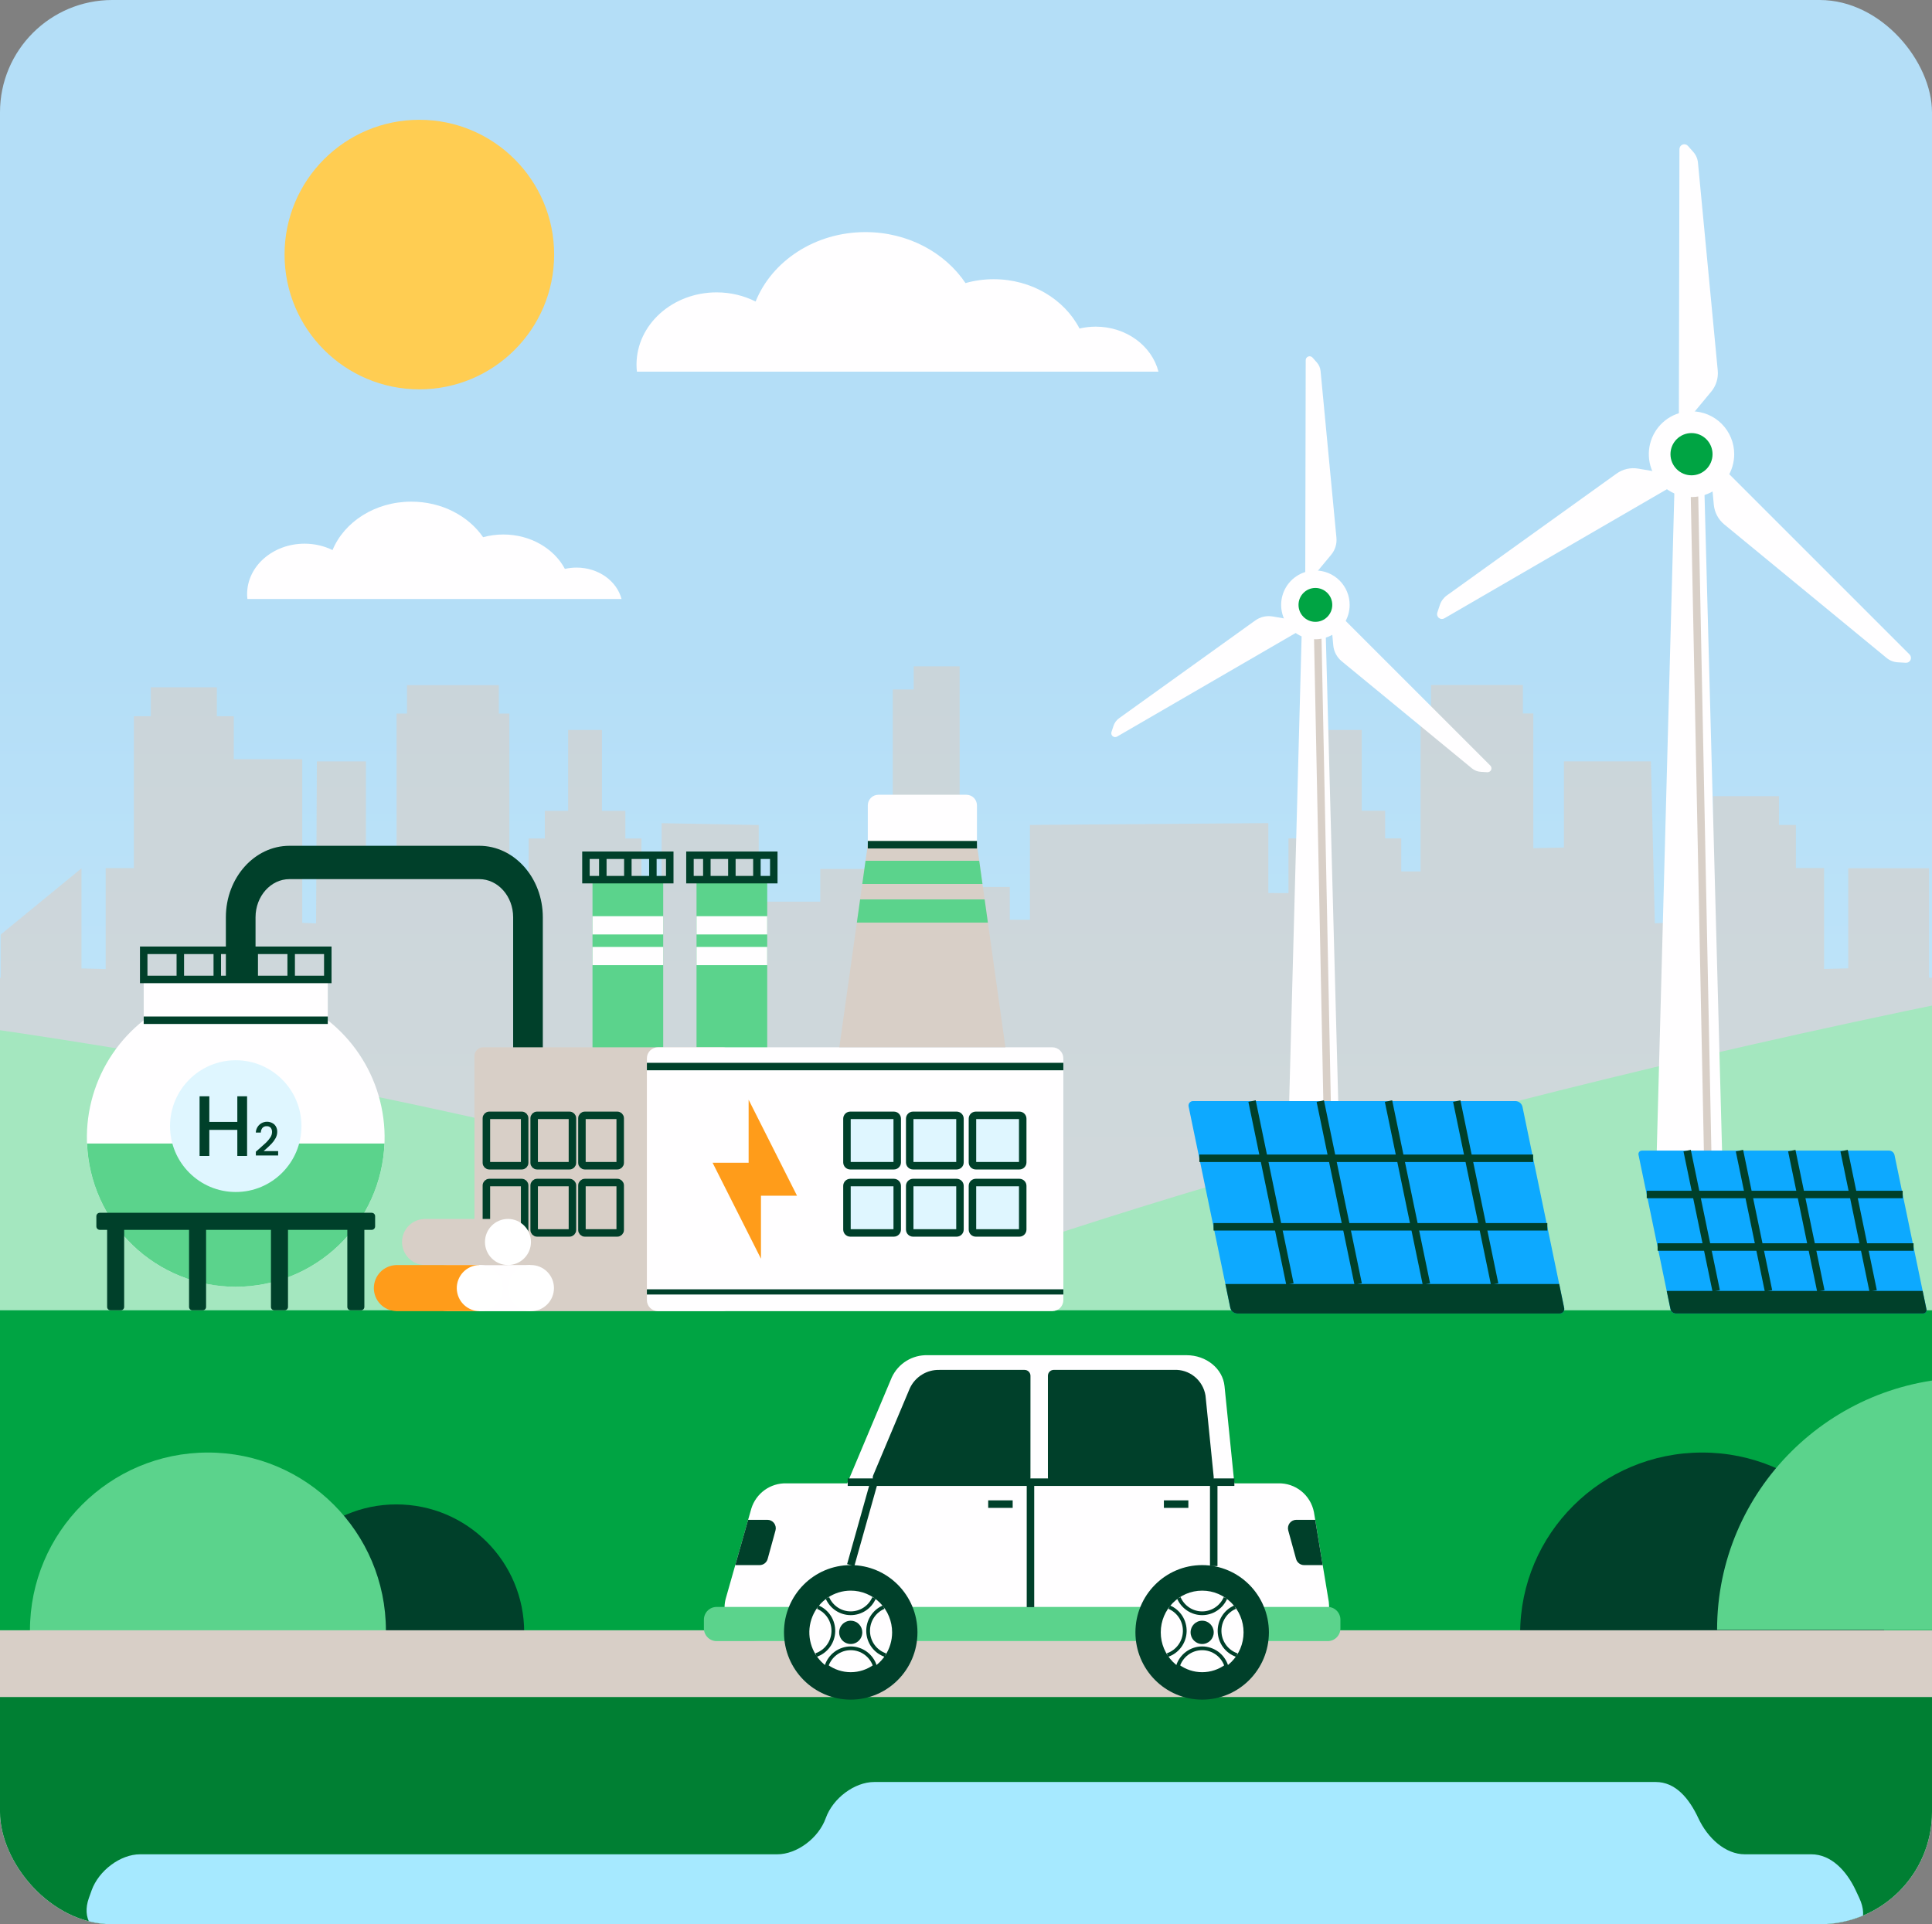 <svg width="258" height="257" viewBox="0 0 258 257" fill="none" xmlns="http://www.w3.org/2000/svg">
<rect x="0" y="0" width="258" height="257" fill="#808080" stroke="none"/>
<g clip-path="url(#clip0_1104_798)">
<rect width="258" height="257" rx="15" fill="url(#paint0_linear_1104_798)"/>
<g opacity="0.6">
<g style="mix-blend-mode:multiply">
<path d="M277.083 138.49H268.81V124.237H264.191V130.582H257.604V128.537V115.959H246.815V129.33L243.588 129.415V115.932H239.825V110.185H237.566V106.329H228.748V110.185H226.489V115.932H222.722V123.237L220.988 123.323L220.463 101.683H208.85V113.195L204.759 113.28V95.287H203.364V91.492H191.101V95.287H189.701V116.391H187.12V111.974H184.97V108.276H181.852V97.487H177.334V108.276H174.212V111.974H172.062V119.283L169.375 119.272V109.933L137.537 110.178V122.841H134.846V118.467H128.151V89H122.016V92.087H119.22V116.052H109.536V120.426H101.324V110.189L88.35 109.944V124.765L87.168 124.777H85.66V111.986H83.51V108.288H80.388V97.499H75.87V108.288H72.752V111.986H70.598V119.548H68.016V95.299H66.617V91.504H54.35V95.299H52.954V113.292L48.864 113.206V101.694H42.313L42.208 123.335L40.361 123.249V101.399H31.217V95.652H28.958V91.795H20.136V95.652H17.877V115.944H14.11V129.427L10.883 129.341V115.971L0.094 124.816V128.552V130.593H-7.103V216H136.662H277.083V138.49Z" fill="#D8CFC7"/>
</g>
</g>
<path d="M541.105 105.396C327.54 105.396 157.1 155.428 98.575 180.444L541.105 190.498V105.396Z" fill="#A4E7BF"/>
<path d="M-129 128.09C16.114 128.09 131.927 164.78 171.694 183.125L-129 190.498V128.09Z" fill="#A4E7BF"/>
<rect x="-309" y="175" width="835" height="62" fill="#00A443"/>
<path d="M230.198 162.425H221.011L223.636 64.201H227.572L230.198 162.425Z" fill="#FFFEFF"/>
<path d="M226.242 64.2L228.212 162.424" stroke="#D8CFC7" stroke-miterlimit="10"/>
<path d="M224.273 19.907L224.197 55.724C224.197 55.856 224.238 55.986 224.315 56.095C224.391 56.203 224.499 56.286 224.624 56.331C224.749 56.375 224.885 56.38 225.014 56.345C225.142 56.31 225.257 56.236 225.342 56.133L228.514 52.312C228.839 51.921 229.084 51.469 229.234 50.983C229.384 50.497 229.436 49.986 229.388 49.481L226.746 21.72C226.693 21.187 226.472 20.685 226.116 20.286L225.401 19.48C225.314 19.384 225.2 19.316 225.073 19.286C224.947 19.256 224.815 19.264 224.693 19.31C224.571 19.356 224.466 19.438 224.392 19.544C224.317 19.651 224.276 19.777 224.273 19.907Z" fill="#FFFEFF"/>
<path d="M192.867 82.591L223.846 64.617C223.961 64.55 224.053 64.449 224.109 64.328C224.165 64.207 224.182 64.072 224.159 63.941C224.135 63.81 224.072 63.689 223.978 63.595C223.884 63.502 223.763 63.44 223.632 63.417L218.757 62.588C218.257 62.503 217.745 62.518 217.25 62.632C216.756 62.746 216.288 62.958 215.875 63.255L193.205 79.531C192.771 79.846 192.447 80.29 192.279 80.8L191.937 81.828C191.898 81.951 191.896 82.085 191.932 82.209C191.969 82.334 192.042 82.445 192.142 82.527C192.243 82.61 192.365 82.66 192.494 82.671C192.624 82.682 192.753 82.654 192.867 82.591Z" fill="#FFFEFF"/>
<path d="M255.007 87.417L229.51 61.917C229.415 61.822 229.293 61.76 229.161 61.737C229.029 61.714 228.893 61.733 228.772 61.79C228.651 61.846 228.55 61.939 228.484 62.055C228.417 62.172 228.387 62.305 228.399 62.439L228.862 67.407C228.91 67.916 229.058 68.412 229.298 68.864C229.538 69.316 229.865 69.716 230.26 70.041L251.952 87.886C252.369 88.227 252.884 88.427 253.423 88.457L254.508 88.522C254.639 88.528 254.769 88.495 254.88 88.427C254.992 88.359 255.08 88.259 255.134 88.139C255.188 88.02 255.205 87.888 255.182 87.759C255.16 87.63 255.099 87.511 255.007 87.417Z" fill="#FFFEFF"/>
<path d="M231.587 60.662C231.586 61.794 231.252 62.901 230.625 63.842C229.998 64.784 229.108 65.517 228.066 65.951C227.024 66.384 225.878 66.497 224.772 66.275C223.666 66.054 222.65 65.509 221.853 64.708C221.056 63.907 220.513 62.887 220.293 61.776C220.073 60.666 220.186 59.514 220.618 58.468C221.049 57.422 221.78 56.528 222.718 55.899C223.655 55.27 224.758 54.934 225.885 54.934C226.634 54.934 227.376 55.082 228.068 55.37C228.759 55.658 229.388 56.08 229.918 56.612C230.447 57.144 230.867 57.775 231.153 58.47C231.44 59.165 231.587 59.91 231.587 60.662Z" fill="#FFFEFF"/>
<path d="M225.885 63.483C227.436 63.483 228.694 62.22 228.694 60.662C228.694 59.104 227.436 57.841 225.885 57.841C224.333 57.841 223.076 59.104 223.076 60.662C223.076 62.22 224.333 63.483 225.885 63.483Z" fill="#00A443"/>
<path d="M179.119 162.424H171.749L173.854 83.628H177.012L179.119 162.424Z" fill="#FFFEFF"/>
<path d="M175.945 83.627L177.526 162.423" stroke="#D8CFC7" stroke-miterlimit="10"/>
<path d="M174.365 48.095L174.304 76.827C174.304 76.934 174.337 77.038 174.398 77.125C174.459 77.212 174.546 77.278 174.647 77.314C174.747 77.35 174.856 77.354 174.959 77.326C175.062 77.298 175.154 77.238 175.222 77.156L177.767 74.091C178.028 73.777 178.224 73.414 178.345 73.024C178.465 72.635 178.507 72.225 178.468 71.82L176.349 49.549C176.306 49.122 176.129 48.719 175.843 48.399L175.27 47.752C175.2 47.675 175.108 47.621 175.007 47.596C174.906 47.572 174.799 47.579 174.702 47.616C174.604 47.653 174.52 47.719 174.46 47.804C174.4 47.889 174.367 47.991 174.365 48.095Z" fill="#FFFEFF"/>
<path d="M149.171 98.38L174.023 83.962C174.115 83.908 174.189 83.827 174.234 83.73C174.279 83.633 174.293 83.524 174.274 83.419C174.255 83.314 174.204 83.217 174.129 83.142C174.053 83.067 173.956 83.017 173.851 82.999L169.94 82.334C169.539 82.266 169.128 82.278 168.732 82.369C168.335 82.461 167.96 82.631 167.629 82.869L149.443 95.926C149.094 96.178 148.834 96.535 148.699 96.944L148.425 97.768C148.393 97.868 148.392 97.974 148.421 98.075C148.451 98.175 148.509 98.263 148.59 98.329C148.67 98.396 148.769 98.436 148.872 98.445C148.976 98.454 149.08 98.431 149.171 98.38Z" fill="#FFFEFF"/>
<path d="M199.021 102.252L178.566 81.796C178.49 81.72 178.392 81.67 178.287 81.651C178.181 81.633 178.072 81.648 177.975 81.694C177.877 81.739 177.797 81.814 177.743 81.907C177.69 82 177.666 82.107 177.675 82.214L178.047 86.2C178.085 86.609 178.204 87.006 178.397 87.368C178.589 87.731 178.852 88.052 179.168 88.313L196.57 102.628C196.905 102.902 197.318 103.063 197.75 103.087L198.621 103.139C198.725 103.144 198.829 103.117 198.919 103.063C199.008 103.008 199.079 102.927 199.123 102.832C199.166 102.736 199.179 102.63 199.161 102.526C199.143 102.423 199.094 102.328 199.021 102.252Z" fill="#FFFEFF"/>
<path d="M180.232 80.789C180.232 81.697 179.963 82.585 179.461 83.34C178.958 84.095 178.244 84.684 177.408 85.031C176.572 85.379 175.652 85.469 174.765 85.292C173.878 85.115 173.063 84.677 172.424 84.035C171.784 83.392 171.349 82.574 171.172 81.683C170.996 80.792 171.087 79.868 171.433 79.029C171.779 78.19 172.365 77.472 173.117 76.968C173.87 76.463 174.754 76.194 175.658 76.194C176.259 76.194 176.854 76.313 177.409 76.544C177.964 76.775 178.468 77.113 178.893 77.54C179.318 77.966 179.655 78.473 179.885 79.031C180.114 79.588 180.233 80.185 180.232 80.789Z" fill="#FFFEFF"/>
<path d="M175.658 83.052C176.903 83.052 177.912 82.039 177.912 80.789C177.912 79.539 176.903 78.526 175.658 78.526C174.414 78.526 173.405 79.539 173.405 80.789C173.405 82.039 174.414 83.052 175.658 83.052Z" fill="#00A443"/>
<path d="M256.793 175.428H223.781C223.615 175.421 223.457 175.36 223.329 175.254C223.202 175.148 223.112 175.003 223.075 174.841L218.813 154.261C218.793 154.191 218.791 154.117 218.805 154.046C218.819 153.974 218.85 153.907 218.895 153.85C218.94 153.793 218.998 153.747 219.064 153.716C219.13 153.686 219.203 153.672 219.275 153.675H252.288C252.453 153.682 252.612 153.743 252.74 153.849C252.867 153.955 252.957 154.1 252.994 154.261L257.256 174.841C257.275 174.912 257.278 174.986 257.264 175.057C257.249 175.129 257.218 175.196 257.173 175.253C257.128 175.31 257.07 175.356 257.004 175.386C256.938 175.417 256.865 175.431 256.793 175.428Z" fill="#0DA9FF"/>
<path d="M256.753 172.411H222.571L223.075 174.841C223.112 175.003 223.202 175.148 223.329 175.254C223.457 175.36 223.616 175.421 223.781 175.428H256.793C256.866 175.431 256.938 175.416 257.004 175.386C257.07 175.356 257.128 175.31 257.173 175.253C257.218 175.196 257.249 175.128 257.264 175.057C257.278 174.985 257.276 174.911 257.256 174.841L256.753 172.411Z" fill="#00402A"/>
<path d="M225.302 153.675L229.182 172.412" stroke="#00402A" stroke-miterlimit="10"/>
<path d="M232.288 153.675L236.168 172.412" stroke="#00402A" stroke-miterlimit="10"/>
<path d="M239.274 153.675L243.155 172.412" stroke="#00402A" stroke-miterlimit="10"/>
<path d="M246.261 153.675L250.141 172.412" stroke="#00402A" stroke-miterlimit="10"/>
<path d="M254.087 159.535H219.905" stroke="#00402A" stroke-miterlimit="10"/>
<path d="M255.539 166.552H221.358" stroke="#00402A" stroke-miterlimit="10"/>
<path d="M208.268 175.428H165.215C164.999 175.419 164.792 175.34 164.626 175.201C164.46 175.063 164.343 174.874 164.295 174.662L158.736 147.823C158.711 147.732 158.707 147.635 158.726 147.542C158.745 147.449 158.785 147.361 158.844 147.287C158.903 147.212 158.979 147.153 159.065 147.113C159.151 147.073 159.245 147.055 159.34 147.059H202.393C202.608 147.068 202.815 147.147 202.981 147.285C203.148 147.423 203.264 147.612 203.313 147.823L208.871 174.662C208.897 174.754 208.901 174.851 208.882 174.944C208.863 175.037 208.823 175.125 208.764 175.2C208.705 175.274 208.629 175.334 208.543 175.374C208.457 175.413 208.363 175.432 208.268 175.428Z" fill="#0DA9FF"/>
<path d="M208.219 171.494H163.638L164.294 174.666C164.343 174.877 164.46 175.066 164.626 175.205C164.792 175.343 164.999 175.423 165.215 175.431H208.268C208.362 175.435 208.457 175.417 208.543 175.377C208.629 175.337 208.705 175.278 208.764 175.203C208.823 175.128 208.863 175.041 208.882 174.948C208.9 174.854 208.897 174.758 208.871 174.666L208.219 171.494Z" fill="#00402A"/>
<path d="M167.199 147.059L172.259 171.494" stroke="#00402A" stroke-miterlimit="10"/>
<path d="M176.311 147.059L181.371 171.494" stroke="#00402A" stroke-miterlimit="10"/>
<path d="M185.422 147.059L190.482 171.494" stroke="#00402A" stroke-miterlimit="10"/>
<path d="M194.534 147.059L199.594 171.494" stroke="#00402A" stroke-miterlimit="10"/>
<path d="M204.737 154.701H160.161" stroke="#00402A" stroke-miterlimit="10"/>
<path d="M206.632 163.851H162.055" stroke="#00402A" stroke-miterlimit="10"/>
<path d="M68.526 165.036H72.488V122.509C72.488 117.246 68.678 112.963 63.996 112.963H38.656C33.973 112.963 30.163 117.246 30.163 122.509V132.334H34.125V122.509C34.125 119.701 36.157 117.415 38.656 117.415H63.996C66.493 117.415 68.526 119.7 68.526 122.509V165.036Z" fill="#00402A"/>
<path d="M19.19 136.265V130.811H43.774V136.265C47.023 138.828 49.394 142.342 50.557 146.318C51.721 150.295 51.62 154.536 50.268 158.452C48.916 162.369 46.38 165.765 43.013 168.169C39.646 170.572 35.615 171.864 31.482 171.864C27.349 171.864 23.318 170.572 19.951 168.169C16.584 165.765 14.048 162.369 12.696 158.452C11.344 154.536 11.243 150.295 12.406 146.318C13.57 142.342 15.941 138.828 19.19 136.265Z" fill="#FFFEFF"/>
<path d="M19.191 130.811H43.774V126.923H19.191V130.811Z" stroke="#00402A" stroke-miterlimit="10"/>
<path d="M38.884 126.923V130.811" stroke="#00402A" stroke-miterlimit="10"/>
<path d="M33.949 126.923V130.811" stroke="#00402A" stroke-miterlimit="10"/>
<path d="M29.015 126.923V130.811" stroke="#00402A" stroke-miterlimit="10"/>
<path d="M24.08 126.923V130.811" stroke="#00402A" stroke-miterlimit="10"/>
<path d="M43.774 136.263H19.19" stroke="#00402A" stroke-miterlimit="10"/>
<path d="M51.342 152.73C51.137 157.873 48.955 162.738 45.253 166.304C41.551 169.871 36.616 171.863 31.482 171.863C26.348 171.863 21.414 169.871 17.712 166.304C14.01 162.738 11.828 157.873 11.623 152.73H51.342Z" fill="#5BD38C"/>
<path d="M49.636 161.978H13.327C13.267 161.977 13.207 161.989 13.152 162.012C13.096 162.035 13.045 162.069 13.003 162.112C12.96 162.155 12.926 162.205 12.903 162.261C12.88 162.317 12.868 162.377 12.868 162.437V163.799C12.868 163.859 12.88 163.919 12.903 163.975C12.926 164.031 12.96 164.081 13.002 164.124C13.045 164.167 13.096 164.201 13.151 164.224C13.207 164.247 13.267 164.259 13.327 164.259H14.306V174.553C14.306 174.672 14.353 174.785 14.436 174.869C14.52 174.953 14.633 175 14.751 175H16.136C16.254 175 16.367 174.953 16.451 174.869C16.534 174.785 16.581 174.672 16.581 174.553V164.259H25.246V174.553C25.246 174.672 25.293 174.785 25.376 174.869C25.459 174.953 25.573 175 25.691 175H27.076C27.194 175 27.307 174.953 27.39 174.869C27.474 174.785 27.52 174.672 27.52 174.553V164.259H36.184V174.553C36.184 174.672 36.231 174.785 36.314 174.869C36.398 174.953 36.511 175 36.629 175H38.014C38.132 175 38.245 174.953 38.328 174.869C38.412 174.785 38.459 174.672 38.459 174.553V164.259H46.382V174.553C46.382 174.672 46.428 174.785 46.512 174.869C46.595 174.953 46.709 175 46.827 175H48.212C48.33 175 48.443 174.953 48.526 174.869C48.61 174.785 48.657 174.672 48.657 174.553V164.259H49.635C49.696 164.259 49.755 164.247 49.811 164.224C49.867 164.201 49.917 164.167 49.96 164.124C50.002 164.082 50.036 164.031 50.059 163.975C50.082 163.919 50.094 163.859 50.094 163.799V162.438C50.094 162.377 50.083 162.318 50.06 162.262C50.037 162.206 50.003 162.155 49.96 162.112C49.918 162.07 49.867 162.036 49.812 162.013C49.756 161.99 49.697 161.978 49.636 161.978Z" fill="#00402A"/>
<path d="M31.482 159.203C36.328 159.203 40.257 155.264 40.257 150.405C40.257 145.545 36.328 141.606 31.482 141.606C26.635 141.606 22.706 145.545 22.706 150.405C22.706 155.264 26.635 159.203 31.482 159.203Z" fill="#DFF6FF"/>
<path d="M32.996 146.421V154.388H31.692V150.903H27.953V154.388H26.651V146.421H27.954V149.837H31.692V146.421H32.996Z" fill="#00402A"/>
<path d="M34.607 153.437C34.999 153.096 35.308 152.817 35.535 152.598C35.751 152.393 35.941 152.163 36.102 151.913C36.245 151.702 36.323 151.455 36.329 151.201C36.34 150.993 36.278 150.788 36.153 150.623C36.082 150.549 35.997 150.492 35.902 150.456C35.807 150.42 35.705 150.406 35.604 150.415C35.499 150.408 35.395 150.426 35.297 150.466C35.2 150.505 35.114 150.566 35.043 150.644C34.903 150.819 34.828 151.038 34.832 151.262H34.16C34.171 150.979 34.262 150.704 34.422 150.471C34.582 150.237 34.805 150.053 35.064 149.941C35.324 149.828 35.61 149.792 35.89 149.835C36.169 149.879 36.431 150.001 36.644 150.187C36.771 150.316 36.87 150.47 36.935 150.639C37 150.809 37.029 150.989 37.021 151.171C37.02 151.468 36.943 151.761 36.797 152.021C36.653 152.287 36.473 152.533 36.264 152.752C36.059 152.967 35.796 153.215 35.477 153.498L35.201 153.744H37.144V154.327H34.166V153.818L34.607 153.437Z" fill="#00402A"/>
<path d="M87.927 174.998H79.761C79.592 174.998 79.43 174.931 79.31 174.811C79.191 174.691 79.123 174.528 79.123 174.359V117.485H88.564V174.359C88.564 174.528 88.497 174.691 88.377 174.811C88.258 174.931 88.096 174.998 87.927 174.998Z" fill="#5BD38C"/>
<path d="M78.247 117.485H89.44V114.223H78.247V117.485Z" stroke="#00402A" stroke-miterlimit="10"/>
<path d="M87.186 114.223V117.485" stroke="#00402A" stroke-miterlimit="10"/>
<path d="M83.843 114.223V117.485" stroke="#00402A" stroke-miterlimit="10"/>
<path d="M80.501 114.223V117.485" stroke="#00402A" stroke-miterlimit="10"/>
<path d="M79.123 124.804H88.564V122.37H79.123V124.804Z" fill="#FFFEFF"/>
<path d="M79.123 128.907H88.564V126.473H79.123V128.907Z" fill="#FFFEFF"/>
<path d="M101.817 174.998H93.651C93.482 174.998 93.32 174.931 93.201 174.811C93.081 174.691 93.014 174.528 93.014 174.359V117.485H102.455V174.359C102.455 174.528 102.387 174.691 102.268 174.811C102.148 174.931 101.986 174.998 101.817 174.998Z" fill="#5BD38C"/>
<path d="M92.137 117.485H103.331V114.223H92.137V117.485Z" stroke="#00402A" stroke-miterlimit="10"/>
<path d="M101.077 114.223V117.485" stroke="#00402A" stroke-miterlimit="10"/>
<path d="M97.734 114.223V117.485" stroke="#00402A" stroke-miterlimit="10"/>
<path d="M94.392 114.223V117.485" stroke="#00402A" stroke-miterlimit="10"/>
<path d="M93.013 124.804H102.454V122.37H93.013V124.804Z" fill="#FFFEFF"/>
<path d="M93.013 128.907H102.454V126.473H93.013V128.907Z" fill="#FFFEFF"/>
<path d="M64.521 175.117H96.524C97.164 175.117 97.683 174.597 97.683 173.955V141.04C97.683 140.398 97.164 139.878 96.524 139.878H64.521C63.88 139.878 63.361 140.398 63.361 141.04L63.361 173.955C63.361 174.597 63.88 175.117 64.521 175.117Z" fill="#D8CFC7"/>
<path d="M87.86 175.117H140.524C141.339 175.117 142 174.455 142 173.637V141.357C142 140.54 141.339 139.878 140.524 139.878H87.86C87.046 139.878 86.385 140.54 86.385 141.357V173.637C86.385 174.455 87.046 175.117 87.86 175.117Z" fill="#FFFEFF"/>
<path d="M130.306 155.694H136.131C136.376 155.694 136.575 155.494 136.575 155.249V149.409C136.575 149.163 136.376 148.963 136.131 148.963H130.306C130.061 148.963 129.862 149.163 129.862 149.409V155.249C129.862 155.494 130.061 155.694 130.306 155.694Z" fill="#DFF6FF" stroke="#00402A" stroke-miterlimit="10"/>
<path d="M121.927 155.694H127.751C127.996 155.694 128.195 155.494 128.195 155.249V149.409C128.195 149.163 127.996 148.963 127.751 148.963H121.927C121.682 148.963 121.483 149.163 121.483 149.409V155.249C121.483 155.494 121.682 155.694 121.927 155.694Z" fill="#DFF6FF" stroke="#00402A" stroke-miterlimit="10"/>
<path d="M113.547 155.694H119.371C119.617 155.694 119.815 155.494 119.815 155.249V149.409C119.815 149.163 119.617 148.963 119.371 148.963H113.547C113.302 148.963 113.103 149.163 113.103 149.409V155.249C113.103 155.494 113.302 155.694 113.547 155.694Z" fill="#DFF6FF" stroke="#00402A" stroke-miterlimit="10"/>
<path d="M130.306 164.668H136.131C136.376 164.668 136.575 164.468 136.575 164.222V158.383C136.575 158.137 136.376 157.937 136.131 157.937H130.306C130.061 157.937 129.862 158.137 129.862 158.383V164.222C129.862 164.468 130.061 164.668 130.306 164.668Z" fill="#DFF6FF" stroke="#00402A" stroke-miterlimit="10"/>
<path d="M121.927 164.668H127.751C127.996 164.668 128.195 164.468 128.195 164.222V158.383C128.195 158.137 127.996 157.937 127.751 157.937H121.927C121.682 157.937 121.483 158.137 121.483 158.383V164.222C121.483 164.468 121.682 164.668 121.927 164.668Z" fill="#DFF6FF" stroke="#00402A" stroke-miterlimit="10"/>
<path d="M113.547 164.668H119.371C119.617 164.668 119.815 164.468 119.815 164.222V158.383C119.815 158.137 119.617 157.937 119.371 157.937H113.547C113.302 157.937 113.103 158.137 113.103 158.383V164.222C113.103 164.468 113.302 164.668 113.547 164.668Z" fill="#DFF6FF" stroke="#00402A" stroke-miterlimit="10"/>
<path d="M142 172.199H86.385V172.894H142V172.199Z" fill="#00402A"/>
<path d="M142 142.448H86.385" stroke="#00402A" stroke-miterlimit="10"/>
<path d="M115.886 112.818H130.463L134.265 139.878H112.084L115.886 112.818Z" fill="#D8CFC7"/>
<path d="M130.463 112.818H115.886V107.565C115.886 107.189 116.035 106.828 116.3 106.562C116.566 106.296 116.925 106.147 117.301 106.147H129.048C129.424 106.147 129.783 106.296 130.049 106.562C130.314 106.828 130.463 107.189 130.463 107.565V112.818Z" fill="#FFFEFF"/>
<path d="M130.764 114.962L131.199 118.059H115.15L115.585 114.962H130.764ZM131.924 123.221L131.489 120.124H114.861L114.426 123.221H131.924Z" fill="#5BD38C"/>
<path d="M130.463 112.818H115.886" stroke="#00402A" stroke-miterlimit="10"/>
<path d="M95.159 155.295H99.972V146.882L106.435 159.7H101.62V168.113L95.159 155.295Z" fill="#FF9C1A"/>
<path d="M78.099 155.694H82.435C82.649 155.694 82.822 155.52 82.822 155.305V149.352C82.822 149.137 82.649 148.963 82.435 148.963H78.099C77.885 148.963 77.712 149.137 77.712 149.352V155.305C77.712 155.52 77.885 155.694 78.099 155.694Z" stroke="#00402A" stroke-miterlimit="10"/>
<path d="M71.719 155.694H76.055C76.269 155.694 76.442 155.52 76.442 155.305V149.352C76.442 149.137 76.269 148.963 76.055 148.963H71.719C71.505 148.963 71.332 149.137 71.332 149.352V155.305C71.332 155.52 71.505 155.694 71.719 155.694Z" stroke="#00402A" stroke-miterlimit="10"/>
<path d="M65.339 155.694H69.675C69.889 155.694 70.062 155.52 70.062 155.305V149.352C70.062 149.137 69.889 148.963 69.675 148.963H65.339C65.125 148.963 64.952 149.137 64.952 149.352V155.305C64.952 155.52 65.125 155.694 65.339 155.694Z" stroke="#00402A" stroke-miterlimit="10"/>
<path d="M78.099 164.668H82.435C82.649 164.668 82.822 164.494 82.822 164.279V158.326C82.822 158.112 82.649 157.938 82.435 157.938H78.099C77.885 157.938 77.712 158.112 77.712 158.326V164.279C77.712 164.494 77.885 164.668 78.099 164.668Z" stroke="#00402A" stroke-miterlimit="10"/>
<path d="M71.719 164.668H76.055C76.269 164.668 76.442 164.494 76.442 164.279V158.326C76.442 158.112 76.269 157.938 76.055 157.938H71.719C71.505 157.938 71.332 158.112 71.332 158.326V164.279C71.332 164.494 71.505 164.668 71.719 164.668Z" stroke="#00402A" stroke-miterlimit="10"/>
<path d="M65.339 164.668H69.675C69.889 164.668 70.062 164.494 70.062 164.279V158.326C70.062 158.112 69.889 157.938 69.675 157.938H65.339C65.125 157.938 64.952 158.112 64.952 158.326V164.279C64.952 164.494 65.125 164.668 65.339 164.668Z" stroke="#00402A" stroke-miterlimit="10"/>
<path d="M56.759 172.036C56.76 171.238 57.069 170.472 57.623 169.898C58.176 169.325 58.93 168.989 59.725 168.963V168.957H70.826V175.115H59.725V175.11C58.93 175.084 58.176 174.748 57.623 174.175C57.069 173.601 56.76 172.834 56.759 172.036Z" fill="#FFFEFF"/>
<path d="M73.076 174.215C74.276 173.012 74.276 171.063 73.076 169.86C71.877 168.658 69.933 168.658 68.733 169.86C67.534 171.063 67.534 173.012 68.733 174.215C69.933 175.417 71.877 175.417 73.076 174.215Z" fill="white"/>
<path d="M53.688 165.879C53.688 165.081 53.998 164.315 54.551 163.741C55.105 163.168 55.859 162.832 56.654 162.806V162.8H67.754V168.958H56.654V168.953C55.859 168.926 55.105 168.591 54.551 168.017C53.998 167.444 53.688 166.677 53.688 165.879Z" fill="#D8CFC7"/>
<path d="M67.834 168.958C69.53 168.958 70.905 167.58 70.905 165.879C70.905 164.179 69.53 162.8 67.834 162.8C66.138 162.8 64.763 164.179 64.763 165.879C64.763 167.58 66.138 168.958 67.834 168.958Z" fill="white"/>
<path d="M49.924 172.036C49.924 171.238 50.234 170.472 50.787 169.898C51.34 169.325 52.094 168.989 52.89 168.963V168.957H63.99V175.115H52.89V175.11C52.094 175.083 51.34 174.748 50.787 174.174C50.234 173.601 49.924 172.834 49.924 172.036Z" fill="#FF9C1A"/>
<path d="M64.746 175.041C66.4 174.666 67.438 173.018 67.065 171.359C66.691 169.7 65.047 168.66 63.392 169.034C61.738 169.409 60.7 171.058 61.074 172.716C61.448 174.375 63.092 175.416 64.746 175.041Z" fill="white"/>
<g clip-path="url(#clip1_1104_798)">
<path d="M35.866 218C35.866 208.574 43.505 200.927 52.933 200.927C62.362 200.927 70 208.568 70 218" fill="#00402A"/>
<path d="M4 217.775C4 204.647 14.643 194 27.767 194C40.891 194 51.534 204.647 51.534 217.775" fill="#5BD38C"/>
</g>
<g clip-path="url(#clip2_1104_798)">
<path d="M251.615 218.187C251.615 204.833 240.736 194 227.308 194C213.879 194 203 204.825 203 218.187" fill="#00402A"/>
<path d="M297 217.682C297 199.083 281.842 184 263.15 184C244.458 184 229.3 199.083 229.3 217.682" fill="#5BD38C"/>
</g>
<rect x="-309.104" y="217.74" width="834.81" height="64.84" fill="#D8CFC7"/>
<rect x="-309.104" y="226.656" width="834.81" height="67.271" fill="#007F33"/>
<path d="M18.704 247.659H103.797C106.42 247.659 109.317 245.498 110.271 242.831C111.225 240.164 114.122 238.003 116.745 238.003H221.113C223.735 238.003 225.555 240.164 226.796 242.831C228.043 245.498 230.396 247.659 233.012 247.659H241.88C244.502 247.659 246.574 249.821 247.821 252.488L248.295 253.506C249.541 256.173 248.423 258.334 245.801 258.334H162.247C159.625 258.334 156.728 260.495 155.774 263.163C154.82 265.83 151.922 267.991 149.3 267.991H44.938C42.316 267.991 40.964 265.83 41.918 263.163C42.872 260.495 40.41 258.334 37.787 258.334H14.888C12.265 258.334 10.913 256.173 11.867 253.506L12.23 252.488C13.184 249.821 16.082 247.659 18.704 247.659Z" fill="#A6E9FF"/>
<g clip-path="url(#clip3_1104_798)">
<path d="M172.693 219.182H101.577C98.412 219.182 96.109 216.353 96.926 213.472L100.334 201.477C100.643 200.485 101.264 199.621 102.102 199.014C102.94 198.408 103.951 198.092 104.983 198.114H170.706C171.82 198.085 172.909 198.455 173.779 199.157C174.649 199.859 175.245 200.849 175.462 201.951L177.448 213.945C177.533 214.615 177.473 215.296 177.27 215.94C177.067 216.585 176.728 217.177 176.275 217.675C175.823 218.174 175.268 218.567 174.649 218.827C174.03 219.087 173.362 219.208 172.693 219.182Z" fill="#FFFEFF"/>
<path d="M159.869 204.086H117.972C114.417 204.086 111.957 200.923 113.203 197.958L119.097 183.944C119.522 183.039 120.199 182.279 121.046 181.756C121.893 181.233 122.873 180.971 123.866 181H158.453C161.088 181 163.287 182.791 163.523 185.13L164.939 199.143C165.207 201.798 162.861 204.086 159.869 204.086Z" fill="#FFFEFF"/>
<path d="M177.312 214.623H95.688C94.756 214.623 94 215.385 94 216.324V217.483C94 218.422 94.756 219.184 95.688 219.184H177.312C178.244 219.184 179 218.422 179 217.483V216.324C179 215.385 178.244 214.623 177.312 214.623Z" fill="#5BD38C"/>
<path d="M113.606 227C118.528 227 122.518 222.978 122.518 218.017C122.518 213.056 118.528 209.034 113.606 209.034C108.684 209.034 104.694 213.056 104.694 218.017C104.694 222.978 108.684 227 113.606 227Z" fill="#00402A"/>
<path d="M119.134 218.017C119.134 219.119 118.81 220.196 118.203 221.113C117.595 222.029 116.732 222.743 115.722 223.165C114.712 223.587 113.6 223.697 112.528 223.482C111.455 223.267 110.47 222.736 109.697 221.957C108.924 221.178 108.398 220.185 108.184 219.104C107.971 218.023 108.081 216.902 108.499 215.884C108.917 214.866 109.626 213.996 110.535 213.383C111.444 212.771 112.513 212.444 113.606 212.444C114.332 212.444 115.051 212.588 115.722 212.869C116.392 213.149 117.002 213.559 117.515 214.076C118.029 214.594 118.436 215.208 118.714 215.884C118.991 216.56 119.134 217.285 119.134 218.017Z" fill="#FFFEFF"/>
<path d="M115.151 218.017C115.151 218.325 115.061 218.626 114.891 218.882C114.721 219.138 114.48 219.337 114.198 219.455C113.915 219.573 113.605 219.604 113.305 219.544C113.005 219.484 112.73 219.336 112.514 219.118C112.298 218.9 112.151 218.623 112.091 218.32C112.032 218.018 112.062 217.705 112.179 217.421C112.296 217.136 112.494 216.893 112.748 216.722C113.002 216.551 113.301 216.459 113.606 216.459C114.016 216.459 114.409 216.624 114.699 216.916C114.988 217.208 115.151 217.604 115.151 218.017Z" fill="#00402A"/>
<path d="M110.493 213.414C110.758 214.024 111.194 214.543 111.747 214.908C112.3 215.272 112.947 215.466 113.608 215.466C114.269 215.466 114.915 215.272 115.469 214.908C116.022 214.543 116.458 214.024 116.723 213.414" stroke="#00402A" stroke-width="0.5" stroke-miterlimit="10"/>
<path d="M116.842 222.527C115.902 223.216 114.77 223.587 113.607 223.587C112.445 223.587 111.312 223.216 110.372 222.527C110.592 221.836 111.023 221.233 111.605 220.805C112.186 220.377 112.887 220.147 113.607 220.147C114.327 220.147 115.028 220.377 115.61 220.805C116.191 221.233 116.623 221.836 116.842 222.527Z" stroke="#00402A" stroke-width="0.5" stroke-miterlimit="10"/>
<path d="M118.242 221.055C117.588 220.833 117.017 220.415 116.604 219.857C116.192 219.3 115.957 218.629 115.932 217.933C115.906 217.238 116.091 216.552 116.462 215.965C116.832 215.378 117.371 214.919 118.007 214.648" stroke="#00402A" stroke-width="0.5" stroke-miterlimit="10"/>
<path d="M109.207 214.648C109.843 214.918 110.382 215.377 110.753 215.963C111.124 216.549 111.309 217.236 111.283 217.93C111.258 218.625 111.023 219.296 110.61 219.853C110.198 220.41 109.626 220.827 108.973 221.049" stroke="#00402A" stroke-width="0.5" stroke-miterlimit="10"/>
<path d="M160.537 227C165.459 227 169.449 222.978 169.449 218.017C169.449 213.056 165.459 209.034 160.537 209.034C155.615 209.034 151.625 213.056 151.625 218.017C151.625 222.978 155.615 227 160.537 227Z" fill="#00402A"/>
<path d="M160.537 223.59C163.591 223.59 166.066 221.095 166.066 218.018C166.066 214.94 163.591 212.445 160.537 212.445C157.484 212.445 155.009 214.94 155.009 218.018C155.009 221.095 157.484 223.59 160.537 223.59Z" fill="#FFFEFF"/>
<path d="M160.537 219.574C161.39 219.574 162.081 218.877 162.081 218.017C162.081 217.157 161.39 216.46 160.537 216.46C159.683 216.46 158.992 217.157 158.992 218.017C158.992 218.877 159.683 219.574 160.537 219.574Z" fill="#00402A"/>
<path d="M157.423 213.414C157.688 214.024 158.124 214.543 158.677 214.908C159.23 215.273 159.877 215.467 160.538 215.467C161.198 215.467 161.845 215.273 162.398 214.908C162.951 214.543 163.387 214.024 163.652 213.414" stroke="#00402A" stroke-width="0.5" stroke-miterlimit="10"/>
<path d="M163.772 222.527C162.832 223.216 161.7 223.587 160.537 223.587C159.375 223.587 158.242 223.216 157.302 222.527C157.522 221.836 157.953 221.233 158.535 220.805C159.116 220.378 159.818 220.147 160.537 220.147C161.257 220.147 161.958 220.378 162.54 220.805C163.121 221.233 163.553 221.836 163.772 222.527Z" stroke="#00402A" stroke-width="0.5" stroke-miterlimit="10"/>
<path d="M165.172 221.056C164.518 220.833 163.947 220.415 163.534 219.857C163.122 219.3 162.887 218.629 162.862 217.934C162.836 217.239 163.021 216.552 163.392 215.965C163.763 215.379 164.302 214.919 164.937 214.649" stroke="#00402A" stroke-width="0.5" stroke-miterlimit="10"/>
<path d="M156.137 214.649C156.773 214.919 157.312 215.377 157.683 215.963C158.054 216.55 158.239 217.236 158.213 217.931C158.188 218.625 157.953 219.296 157.54 219.853C157.128 220.41 156.557 220.827 155.903 221.049" stroke="#00402A" stroke-width="0.5" stroke-miterlimit="10"/>
<path d="M140.719 198.117H161.292C161.403 198.119 161.513 198.097 161.615 198.053C161.718 198.009 161.809 197.943 161.884 197.859C161.958 197.776 162.014 197.678 162.047 197.571C162.081 197.464 162.091 197.351 162.077 197.24L160.983 186.389C160.822 185.396 160.304 184.497 159.528 183.864C158.751 183.232 157.771 182.91 156.774 182.96H140.719C140.512 182.96 140.313 183.043 140.166 183.191C140.02 183.339 139.938 183.539 139.938 183.748V197.322C139.937 197.426 139.956 197.53 139.995 197.626C140.034 197.722 140.092 197.81 140.164 197.884C140.237 197.958 140.323 198.016 140.419 198.056C140.514 198.096 140.616 198.117 140.719 198.117Z" fill="#00402A"/>
<path d="M137.609 183.751C137.609 183.542 137.527 183.342 137.38 183.194C137.234 183.046 137.035 182.963 136.827 182.963H125.461C124.637 182.939 123.824 183.157 123.121 183.591C122.418 184.024 121.856 184.655 121.503 185.406L116.61 197.037L116.605 197.048C116.556 197.165 116.537 197.292 116.549 197.419C116.561 197.545 116.603 197.667 116.673 197.772C116.743 197.878 116.837 197.965 116.948 198.025C117.059 198.085 117.183 198.116 117.309 198.116H136.824C137.032 198.116 137.23 198.033 137.377 197.885C137.524 197.737 137.606 197.537 137.606 197.328L137.609 183.751Z" fill="#00402A"/>
<path d="M176.633 209.034H174.151C173.907 209.034 173.67 208.953 173.476 208.804C173.282 208.656 173.142 208.447 173.077 208.21L172.033 204.409C171.987 204.242 171.98 204.066 172.013 203.896C172.045 203.726 172.116 203.566 172.22 203.428C172.324 203.291 172.458 203.179 172.612 203.102C172.766 203.025 172.936 202.985 173.107 202.985H175.631L176.633 209.034Z" fill="#00402A"/>
<path d="M113.205 197.958H164.836" stroke="#00402A" stroke-miterlimit="10"/>
<path d="M137.609 197.958V214.649" stroke="#00402A" stroke-miterlimit="10"/>
<path d="M116.721 197.958L113.606 209.034" stroke="#00402A" stroke-miterlimit="10"/>
<path d="M162.082 197.958V209.169" stroke="#00402A" stroke-miterlimit="10"/>
<path d="M131.965 200.889H135.233" stroke="#00402A" stroke-miterlimit="10"/>
<path d="M155.426 200.889H158.694" stroke="#00402A" stroke-miterlimit="10"/>
<path d="M98.188 209.034H101.44C101.684 209.034 101.921 208.953 102.115 208.804C102.309 208.656 102.449 208.447 102.514 208.21L103.558 204.409C103.604 204.242 103.611 204.067 103.578 203.897C103.546 203.727 103.475 203.566 103.371 203.429C103.267 203.291 103.133 203.179 102.979 203.102C102.825 203.025 102.656 202.985 102.484 202.985H99.904L98.188 209.034Z" fill="#00402A"/>
</g>
<g clip-path="url(#clip4_1104_798)">
<path d="M154.703 49.641C153.823 46.197 150.406 43.627 146.33 43.627C145.579 43.627 144.855 43.716 144.159 43.877C142.144 39.986 137.765 37.291 132.699 37.291C131.389 37.291 130.125 37.47 128.934 37.809C126.195 33.731 121.239 31 115.569 31C108.827 31 103.083 34.864 100.903 40.272C99.364 39.495 97.587 39.049 95.7 39.049C89.791 39.049 85 43.368 85 48.704C85 49.017 85.018 49.329 85.055 49.641H154.703Z" fill="#FFFEFF"/>
</g>
<g clip-path="url(#clip5_1104_798)">
<path d="M83 80C82.369 77.598 79.918 75.806 76.994 75.806C76.455 75.806 75.936 75.868 75.437 75.98C73.991 73.267 70.85 71.387 67.216 71.387C66.276 71.387 65.37 71.512 64.515 71.748C62.55 68.904 58.995 67 54.928 67C50.092 67 45.971 69.695 44.407 73.466C43.304 72.924 42.029 72.613 40.675 72.613C36.437 72.613 33 75.625 33 79.347C33 79.564 33.013 79.782 33.039 80H83Z" fill="#FFFEFF"/>
</g>
<circle cx="56" cy="34" r="18" fill="#FFCD52"/>
</g>
<defs>
<linearGradient id="paint0_linear_1104_798" x1="129" y1="0" x2="129" y2="257" gradientUnits="userSpaceOnUse">
<stop offset="0.345" stop-color="#B4DEF7"/>
<stop offset="1" stop-color="#D8F3FF"/>
</linearGradient>
<clipPath id="clip0_1104_798">
<rect width="258" height="257" rx="15" fill="white"/>
</clipPath>
<clipPath id="clip1_1104_798">
<rect width="66" height="24" fill="white" transform="translate(4 194)"/>
</clipPath>
<clipPath id="clip2_1104_798">
<rect width="94" height="34" fill="white" transform="matrix(-1 0 0 1 297 184)"/>
</clipPath>
<clipPath id="clip3_1104_798">
<rect width="85" height="46" fill="white" transform="translate(94 181)"/>
</clipPath>
<clipPath id="clip4_1104_798">
<rect width="69.703" height="18.641" fill="white" transform="matrix(-1 0 0 1 154.703 31)"/>
</clipPath>
<clipPath id="clip5_1104_798">
<rect width="50" height="13" fill="white" transform="matrix(-1 0 0 1 83 67)"/>
</clipPath>
</defs>
</svg>
